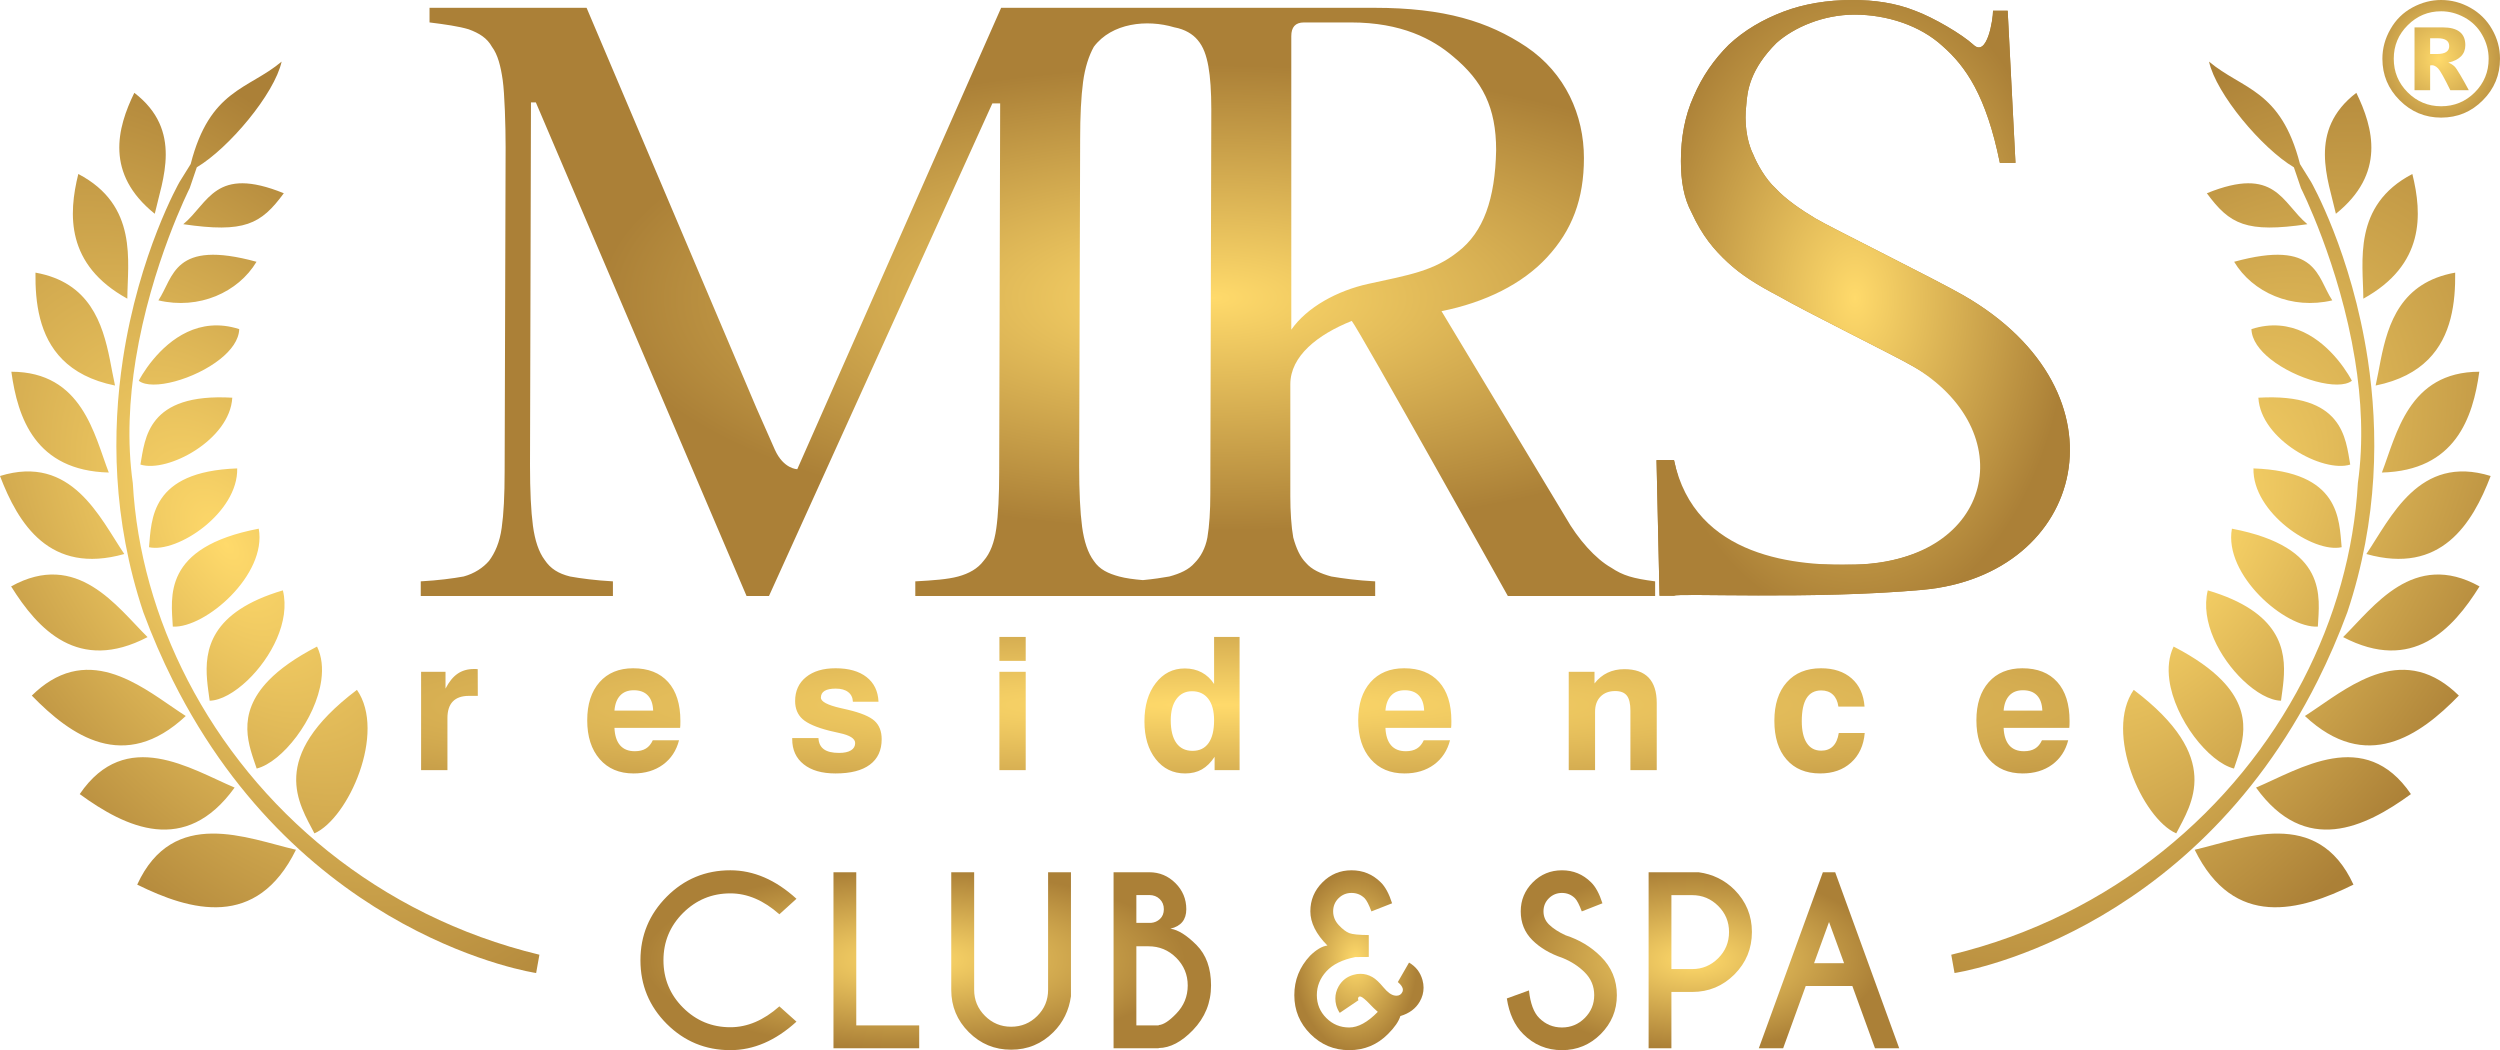<svg xmlns="http://www.w3.org/2000/svg" xmlns:xlink="http://www.w3.org/1999/xlink" xmlns:xodm="http://www.corel.com/coreldraw/odm/2003" xml:space="preserve" width="84.954mm" height="35.686mm" style="shape-rendering:geometricPrecision; text-rendering:geometricPrecision; image-rendering:optimizeQuality; fill-rule:evenodd; clip-rule:evenodd" viewBox="0 0 41935.78 17615.6"> <defs> <style type="text/css"> .fil6 {fill:url(#id0)} .fil8 {fill:url(#id1)} .fil5 {fill:url(#id2)} .fil4 {fill:url(#id3)} .fil7 {fill:url(#id4)} .fil3 {fill:url(#id5);fill-rule:nonzero} .fil1 {fill:url(#id6);fill-rule:nonzero} .fil2 {fill:url(#id7);fill-rule:nonzero} .fil0 {fill:url(#id8);fill-rule:nonzero} </style> <radialGradient id="id0" gradientUnits="userSpaceOnUse" gradientTransform="matrix(0.99 -0 -0 1.042 409 -41)" cx="40909.92" cy="986.42" r="1401.52" fx="40909.92" fy="986.42"> <stop offset="0" style="stop-opacity:1; stop-color:#FFDA6B"></stop> <stop offset="1" style="stop-opacity:1; stop-color:#AB8037"></stop> </radialGradient> <radialGradient id="id1" gradientUnits="userSpaceOnUse" gradientTransform="matrix(0.687 -0 -0 1.042 9739 -208)" xlink:href="#id0" cx="31115.5" cy="4996.43" r="5238.01" fx="31115.5" fy="4996.43"> </radialGradient> <radialGradient id="id2" gradientUnits="userSpaceOnUse" gradientTransform="matrix(0.817 -4.81907E-001 0.003 -8.45296E-001 6660 34464)" xlink:href="#id0" cx="36531.17" cy="9136.21" r="9129.74" fx="36531.17" fy="9136.21"> </radialGradient> <radialGradient id="id3" gradientUnits="userSpaceOnUse" gradientTransform="matrix(-8.17006E-001 -4.81907E-001 -2.73565E-003 -8.45296E-001 6930 18690)" xlink:href="#id0" cx="3800.21" cy="9136.21" r="9129.74" fx="3800.21" fy="9136.21"> </radialGradient> <radialGradient id="id4" gradientUnits="userSpaceOnUse" gradientTransform="matrix(0.99 -0 -0 0.376 202 3117)" xlink:href="#id0" cx="20336.24" cy="4998.75" r="10386.28" fx="20336.24" fy="4998.75"> </radialGradient> <radialGradient id="id5" gradientUnits="userSpaceOnUse" gradientTransform="matrix(0.99 -0 -0 0.477 283 8416)" xlink:href="#id0" cx="28435.43" cy="16107.06" r="3159.23" fx="28435.43" fy="16107.06"> </radialGradient> <radialGradient id="id6" gradientUnits="userSpaceOnUse" gradientTransform="matrix(0.99 -0 -0 0.328 153 10818)" xlink:href="#id0" cx="15337.25" cy="16107.06" r="4594.37" fx="15337.25" fy="16107.06"> </radialGradient> <radialGradient id="id7" gradientUnits="userSpaceOnUse" gradientTransform="matrix(0.711 -0 -0 1.042 6566 -671)" xlink:href="#id0" cx="22751.97" cy="16107.06" r="1448.21" fx="22751.97" fy="16107.06"> </radialGradient> <radialGradient id="id8" gradientUnits="userSpaceOnUse" gradientTransform="matrix(0.99 -0 -0 0.086 202 10808)" xlink:href="#id0" cx="20336.49" cy="11828.77" r="28022.46" fx="20336.49" fy="11828.77"> </radialGradient> </defs> <g id="Layer_x0020_1">  <path class="fil0" d="M7063.6 12918.01l0 -1649.32 409.61 0 0 282.26c57.51,-112.94 124.79,-196.27 201.94,-249.63 76.66,-52.82 168.33,-79.23 274.46,-79.23 17.08,0 30.56,0 40.38,0.54 9.33,0.49 17.13,1.53 23.3,2.07l1.58 447.92 -147.05 0c-120.64,0 -210.78,31.05 -271.89,93.69 -60.57,62.69 -90.58,155.89 -90.58,279.1l0 872.59 -441.75 0zm3886.55 -500.79l440.17 0c-44.53,174 -134.66,310.2 -269.28,409.12 -135.16,98.38 -299.83,147.6 -494.03,147.6 -238.72,0 -427.68,-79.77 -567.53,-240.3 -139.3,-160.53 -209.2,-377.48 -209.2,-651.39 0,-270.31 68.86,-483.17 206.09,-639 137.77,-155.35 325.75,-233.59 564.47,-233.59 253.18,0 447.87,76.66 585.64,229.93 137.72,153.27 206.58,371.31 206.58,654.55 0,31.59 -0.49,54.89 -0.99,70.39 -0.54,16.09 -1.58,30.56 -3.65,45.07l-1101.44 0c5.73,129.48 37.81,226.82 94.78,292.57 56.96,65.75 139.3,98.92 246.47,98.92 75.62,0 138.27,-15.06 186.44,-45.07 48.67,-29.52 86.98,-76.12 115.46,-138.81zm-643.15 -497.58l649.37 0c-4.15,-111.36 -33.67,-195.77 -89.05,-253.78 -54.89,-58.5 -134.12,-87.52 -237.19,-87.52 -96.31,0 -171.93,29.57 -226.77,88.06 -55.43,58.5 -87.52,142.91 -96.36,253.23zm2981.92 461.35l440.12 0c4.15,83.92 34.21,146.56 91.17,187.48 56.42,40.87 141.33,61.11 254.76,61.11 85.94,0 152.24,-14.02 199.38,-43 47.09,-29.03 70.39,-69.4 70.39,-122.22 0,-75.08 -87.52,-131.01 -263.55,-168.28 -71.97,-15.01 -128.99,-28.48 -171.44,-39.34 -214.38,-54.89 -363.51,-119.61 -446.88,-194.19 -83.37,-75.08 -125.28,-176.08 -125.28,-303.43 0,-168.82 61.11,-302.94 182.79,-401.32 121.68,-98.92 286.85,-148.14 495.56,-148.14 220.06,0 393.57,49.21 519.4,147.1 125.83,98.38 193.16,236.1 200.91,414.25l-429.31 0c-3.06,-69.9 -29.47,-123.75 -79.72,-162.11 -49.71,-38.8 -119.61,-57.95 -208.16,-57.95 -84.41,0 -146.56,12.93 -187.48,38.31 -40.87,24.88 -61.61,63.18 -61.61,113.39 0,65.8 109.78,124.3 329.35,174.55 50.25,11.35 90.63,20.14 119.61,27.4 219.57,51.78 369.73,113.93 449.99,186.44 80.26,73.01 120.64,175.53 120.64,308.07 0,186.94 -66.25,329.89 -198.34,427.73 -131.5,98.38 -323.62,147.1 -575.28,147.1 -227.86,0 -405.96,-50.79 -534.4,-153.32 -128.39,-101.98 -192.61,-242.32 -192.61,-421.51l0 -18.12zm3475.41 -1295.58l0 -401.82 441.16 0 0 401.82 -441.16 0zm0 1832.6l0 -1649.32 441.16 0 0 1649.32 -441.16 0zm4028.91 -2234.42l0 2234.42 -418.94 0 0 -223.22c-63.68,96.36 -135.11,166.75 -214.38,211.82 -79.72,45.07 -172.92,67.33 -280.14,67.33 -202.98,0 -367.66,-80.26 -493.48,-240.84 -126.32,-161.02 -189.01,-371.8 -189.01,-632.74 0,-263.06 62.69,-476.95 189.01,-641.08 125.83,-164.18 288.43,-246.52 487.31,-246.52 106.62,0 201.4,22.31 284.78,66.84 83.37,44.53 152.24,109.24 207.13,194.19l0 -790.2 427.73 0zm-1154.75 1398.65c0,166.7 31.59,294.11 94.23,381.63 62.64,87.52 153.27,131.01 271.35,131.01 117.53,0 207.13,-43.49 268.73,-130.52 61.65,-86.98 92.7,-214.38 92.7,-382.12 0,-155.89 -32.63,-276.04 -97.34,-360.45 -64.71,-84.41 -155.84,-126.86 -272.88,-126.86 -110.33,0 -197.3,43.54 -260.98,129.97 -63.73,86.48 -95.81,205.6 -95.81,357.34zm4244.33 334.98l440.17 0c-44.53,174 -134.66,310.2 -269.28,409.12 -135.16,98.38 -299.83,147.6 -494.03,147.6 -238.72,0 -427.68,-79.77 -567.53,-240.3 -139.3,-160.53 -209.2,-377.48 -209.2,-651.39 0,-270.31 68.86,-483.17 206.09,-639 137.77,-155.35 325.75,-233.59 564.47,-233.59 253.18,0 447.87,76.66 585.64,229.93 137.72,153.27 206.58,371.31 206.58,654.55 0,31.59 -0.49,54.89 -0.99,70.39 -0.54,16.09 -1.58,30.56 -3.65,45.07l-1101.44 0c5.73,129.48 37.81,226.82 94.78,292.57 56.96,65.75 139.3,98.92 246.47,98.92 75.62,0 138.27,-15.06 186.44,-45.07 48.67,-29.52 86.98,-76.12 115.46,-138.81zm-643.15 -497.58l649.37 0c-4.15,-111.36 -33.67,-195.77 -89.05,-253.78 -54.89,-58.5 -134.12,-87.52 -237.19,-87.52 -96.31,0 -171.93,29.57 -226.77,88.06 -55.43,58.5 -87.52,142.91 -96.36,253.23zm3074.63 998.37l0 -1649.32 432.37 0 0 195.77c61.61,-79.77 134.61,-139.85 218.53,-179.68 83.87,-39.89 177.61,-60.07 280.63,-60.07 181.75,0 318.49,47.64 408.58,141.87 90.63,94.78 136.19,237.19 136.19,427.24l0 1124.19 -441.7 0 0 -996.84c0,-118.08 -19.7,-202.49 -60.07,-253.23 -39.89,-50.75 -104.6,-76.12 -194.69,-76.12 -104.11,0 -186.44,31.59 -247.51,93.74 -60.62,62.15 -90.63,146.56 -90.63,253.73l0 978.72 -441.7 0zm4529.65 -621.93l435.48 0c-18.12,209.2 -94.78,374.37 -229.39,496.05 -134.12,121.19 -307.09,181.8 -518.85,181.8 -239.76,0 -427.24,-77.7 -563.43,-234.08 -136.19,-156.38 -204.02,-372.35 -204.02,-648.83 0,-275 69.4,-490.37 208.71,-646.8 138.76,-156.33 330.39,-234.57 574.24,-234.57 213.35,0 384.24,57.01 513.18,169.86 128.94,113.44 201.45,271.35 216.46,473.34l-438.59 0c-11.9,-88.06 -43,-154.85 -92.7,-201.45 -49.17,-46.6 -114.42,-69.95 -195.23,-69.95 -109.24,0 -191.03,43 -245.43,128.94 -53.86,85.99 -80.76,214.93 -80.76,386.86 0,158.95 27.94,281.17 83.87,366.62 56.42,85.45 136.69,127.9 242.32,127.9 81.84,0 147.6,-24.88 196.81,-74.04 49.71,-49.71 82.34,-123.75 97.34,-221.64zm3408.57 121.14l440.17 0c-44.57,174 -134.66,310.2 -269.28,409.12 -135.16,98.38 -299.83,147.6 -494.03,147.6 -238.72,0 -427.73,-79.77 -567.53,-240.3 -139.3,-160.53 -209.2,-377.48 -209.2,-651.39 0,-270.31 68.86,-483.17 206.09,-639 137.72,-155.35 325.7,-233.59 564.42,-233.59 253.23,0 447.92,76.66 585.64,229.93 137.77,153.27 206.63,371.31 206.63,654.55 0,31.59 -0.49,54.89 -1.04,70.39 -0.49,16.09 -1.53,30.56 -3.6,45.07l-1101.44 0c5.73,129.48 37.81,226.82 94.78,292.57 56.96,65.75 139.3,98.92 246.47,98.92 75.62,0 138.27,-15.06 186.44,-45.07 48.67,-29.52 86.98,-76.12 115.46,-138.81zm-643.15 -497.58l649.37 0c-4.15,-111.36 -33.67,-195.77 -89.05,-253.78 -54.89,-58.5 -134.12,-87.52 -237.19,-87.52 -96.31,0 -171.93,29.57 -226.77,88.06 -55.43,58.5 -87.52,142.91 -96.36,253.23z"></path> <path class="fil1" d="M13073.46 16881.17l286.6 256.34c-349.59,318.74 -719.32,478.08 -1109.19,478.08 -417.02,0 -772.88,-147.4 -1067.03,-440.91 -293.51,-294.15 -440.91,-650.01 -440.91,-1066.98 0,-415.74 147.4,-771 440.91,-1066.39 294.15,-295.44 650.01,-442.79 1067.03,-442.79 389.87,0 759.6,159.34 1109.19,478.03l-286.6 260.14c-263.3,-233.68 -537.27,-350.82 -822.59,-350.82 -308.67,0 -573.2,109.59 -793.02,328.17 -219.22,219.17 -328.81,483.76 -328.81,793.66 0,311.14 109.59,576.31 328.81,795.49 219.81,219.22 484.35,328.17 793.02,328.17 285.32,0 559.28,-116.5 822.59,-350.18zm907.44 702.93l0 -2952.85 382.32 0 0 2569.25 1055.68 0 0 383.6 -1437.99 0zm3600.15 -2952.85l383.6 0 0 2079.86c-33.42,237.44 -131.06,438.39 -293.56,601.49 -196.51,197.16 -433.36,295.44 -710.48,295.44 -276.53,0 -513.33,-98.28 -709.25,-294.15 -196.51,-196.51 -294.75,-432.72 -294.75,-709.89l0 -1972.74 384.19 0 0 1972.74c0,170.11 60.47,315.58 181.41,436.52 121.58,121.58 267.7,182.05 438.39,182.05 172.57,0 318.74,-60.47 439.03,-180.77 120.94,-120.94 181.41,-266.46 181.41,-437.8l0 -1972.74zm1696.66 0c170.7,0 317.45,61.11 438.99,182.05 121.58,120.94 182.69,267.05 182.69,438.39 0,175.73 -88.8,284.68 -265.82,326.24 127.85,18.91 273.37,109.64 436.52,273.37 163.14,163.79 244.4,389.92 244.4,679.04 0,289.07 -101.44,539.14 -304.22,749.53 -190.89,197.8 -382.37,297.91 -573.85,300.42l0 3.8 -757.08 0 0 -2952.85 598.38 0zm-216.06 1242.12l0 1327.13 374.76 0 0 -5.68c78.73,-5.04 176.37,-68.66 292.92,-190.2 129.73,-132.93 194,-291 194,-474.28 0,-180.82 -64.27,-335.77 -192.76,-464.26 -128.49,-128.49 -283.44,-192.71 -464.21,-192.71l-204.71 0zm0 -859.81l0 466.78 248.79 0c56.72,-5.04 105.19,-26.46 146.11,-64.27 44.13,-40.92 66.15,-95.71 66.15,-164.38 0,-69.31 -22.66,-125.97 -69.26,-170.7 -46.01,-44.72 -104.55,-67.43 -175.73,-67.43l-216.06 0z"></path> <path class="fil2" d="M23635.57 16146.75c114.62,66.1 189.6,163.74 225.49,291.64 12,44.08 18.26,86.88 18.26,129.08 0,82.54 -21.42,160.63 -64.22,234.33 -66.79,116.55 -175.14,197.16 -325.06,241.88 -27.05,89.45 -95.71,189.6 -206.58,300.42 -179.48,180.82 -396.83,271.5 -651.3,271.5 -253.82,0 -470.48,-90.09 -650.65,-270.21 -180.13,-180.77 -270.21,-398.06 -270.21,-652.53 0,-251.95 87.57,-472.4 263.94,-660.77 105.79,-103.27 202.78,-160.58 291.64,-171.29 -190.89,-192.12 -286.6,-383.6 -286.6,-573.85 0,-188.32 67.38,-350.18 202.19,-485.63 134.76,-135.4 297.26,-202.78 488.15,-202.78 190.84,0 353.98,66.74 489.39,200.91 76.22,73.7 139.85,191.48 191.48,352.75l-347.07 136.04c-41.56,-112.75 -79.97,-186.44 -113.98,-221.1 -60.47,-59.19 -133.53,-88.8 -219.81,-88.8 -85.05,0 -157.47,30.21 -217.94,89.45 -59.83,59.83 -90.09,132.89 -90.09,219.17 0,86.93 31.49,164.43 95.12,232.45 62.99,67.38 121.53,111.46 175.09,132.89 53.56,20.78 162.5,31.49 327.52,32.78l0 367.21 -224.85 1.88c-217.94,43.44 -379.8,122.82 -486.28,239.36 -106.43,115.9 -159.99,249.43 -159.99,399.35 0,149.87 52.92,277.77 158.75,383.55 105.79,105.83 233.68,158.75 384.19,158.75 148.68,0 308.67,-86.93 479.36,-262.02 -34.01,-28.33 -95.12,-87.57 -182.69,-178.89 -31.49,-29.62 -56.67,-50.4 -75.57,-62.99 -16.98,-10.71 -31.49,-16.39 -42.21,-16.39l-1.88 0c-12.59,1.28 -20.78,8.19 -25.82,20.19 -2.52,5.04 -3.8,10.07 -3.8,15.11 0,8.19 2.52,17.62 7.55,27.69l-313.65 212.26c-25.82,-38.4 -46.01,-81.25 -59.24,-129.08 -10.07,-38.45 -14.46,-76.22 -14.46,-112.79 0,-69.9 18.26,-137.92 54.79,-202.78 57.95,-100.16 141.72,-164.43 251.31,-194 37.81,-11.35 76.22,-16.39 114.03,-16.39 70.54,0 137.28,18.26 201.55,54.79 54.15,30.85 115.9,88.8 185.16,172.57 69.95,84.41 134.81,130.42 194.64,137.97 8.84,1.23 17.03,1.88 23.94,1.88 47.24,0 80.02,-22.07 100.16,-64.86 4.39,-11.35 6.91,-22.71 6.91,-35.29 0,-39.05 -28.33,-81.89 -84.36,-129.13l187.68 -326.24z"></path> <path class="fil3" d="M26212.17 16069.25c-209.1,-70.54 -378.52,-170.06 -508.29,-299.83 -129.78,-129.73 -194.64,-291 -194.64,-482.47 0,-188.32 67.38,-350.18 201.55,-485.63 134.81,-135.4 298.6,-202.78 490.08,-202.78 189.55,0 352.06,66.74 487.51,200.91 76.22,73.7 139.85,191.48 191.48,352.75l-346.43 136.04c-42.21,-112.75 -80.02,-186.44 -114.62,-221.1 -60.47,-59.19 -132.93,-88.8 -217.94,-88.8 -85.69,0 -159.39,30.21 -219.22,89.45 -60.47,59.83 -90.68,132.89 -90.68,219.17 0,85.69 30.21,158.75 90.68,219.22 67.38,66.74 160.63,127.21 280.28,182.64 231.17,74.98 427.68,193.36 588.95,354.62 180.77,178.25 270.86,394.95 270.86,649.42 0,254.47 -90.09,471.76 -270.21,652.53 -180.18,180.13 -396.83,270.21 -650.65,270.21 -254.47,0 -471.81,-90.68 -651.3,-271.5 -143.6,-143.6 -234.97,-342.63 -273.37,-595.86l371.01 -134.76c23.3,217.94 80.61,372.25 171.93,462.93 105.83,105.83 233.04,158.75 381.72,158.75 149.27,0 276.48,-52.92 382.32,-158.75 105.83,-105.79 158.7,-233.68 158.7,-383.55 0,-148.68 -52.87,-276.53 -158.7,-381.72 -100.8,-101.39 -224.85,-182.05 -371.01,-241.88zm1824.56 570.04l0 944.81 -382.32 0 0 -2952.85 838.33 0c236.84,32.14 437.75,130.37 601.54,293.51 195.28,197.16 292.87,433.36 292.87,708.61 0,278.41 -97.59,515.25 -292.87,711.77 -195.87,195.87 -432.07,294.15 -708.61,294.15l-348.95 0zm0 -1623.8l0 1240.2 348.95 0c169.41,0 314.94,-61.11 435.88,-182 121.58,-120.94 182.05,-267.7 182.05,-440.32 0,-170.7 -60.47,-316.81 -182.05,-437.11 -120.94,-120.3 -266.46,-180.77 -435.88,-180.77l-348.95 0zm2896.57 1141.96l-252.59 -691.63 -251.31 691.63 503.9 0zm-149.27 -1526.21l1073.94 2952.85 -406.31 0 -379.8 -1044.32 -782.31 0 -378.57 1044.32 -408.13 0 1074.58 -2952.85 206.58 0z"></path> <g id="_105553289333376"> <path class="fil4" d="M2061.3 6028.17l0 -0.39 0 0c270.56,-1784.97 949.35,-2973.19 949.35,-2973.19l-0.15 -0.1 188.12 -302.99c320.27,-1253.62 965.64,-1247.21 1525.52,-1717.98 -119.85,541.66 -885.77,1453.69 -1423.19,1772.82l-118.67 348.85 0.05 0.1c0,0 -646.75,1277.32 -905.61,2871.99l-0.05 0.3c-107.32,660.28 -148.04,1374.81 -49.02,2075.72 63.04,1137.08 382.32,2267.34 921.21,3308.66l0.2 0.44c1121.73,2167.53 3196.16,3949.64 5899.13,4602.31l-54.79 306.94c0,0 -3926.44,-574.54 -6094.21,-4908.51l-0.25 -0.39c-178.05,-355.76 -344.21,-736.55 -495.31,-1144.78 -521.42,-1563.72 -524.53,-3037.16 -342.33,-4239.79zm3212.79 7950.95c-252.39,-491.36 -796.72,-1264.63 713.39,-2407.39 496.69,716.46 -143.25,2156.57 -713.39,2407.39zm-763.4 -2570.38l0 0c179.19,-183.68 438.49,-372.49 807.48,-563.18 80.91,167.34 98.82,360.89 71.58,561.06l0.1 0c-88.71,653.62 -657.52,1377.82 -1084.11,1485.38 -118.87,-362.57 -367.01,-896.19 204.56,-1482.87l0.39 -0.39zm-1036.43 2.91l-0.1 0 0 -0.44c-43.93,-508.44 51.34,-1146.85 1270.9,-1508.34 128.39,521.62 -200.32,1133.62 -590.33,1506.66l-0.39 0.39c-216.11,206.73 -450.98,340.06 -637.47,343.91 -12.98,-102.38 -31.94,-218.33 -42.6,-342.18zm-575.57 -900.33c-25.32,-494.57 -183.43,-1331.72 1441.5,-1643.25 140.39,772.48 -893.17,1670.3 -1441.5,1643.25zm-399.35 -1332.41c44.53,-465.3 19.35,-1269.77 1479.41,-1321.7 18.36,741.48 -1004.49,1427.43 -1479.41,1321.7zm-143.7 -1386.02c78.09,-438 113.54,-1204.56 1540.62,-1121.78 -37.42,706.24 -1085.69,1265.22 -1540.62,1121.78zm1336.5 -1768.73l-0.05 0c-423.14,336.71 -1140.43,536.72 -1364.25,362.97 0,0 84.07,-167.54 244.84,-360.25l0.35 -0.35c272.04,-325.94 763.45,-723.86 1439.82,-505.87 -5.28,180.72 -134.37,355.17 -320.22,503.11l-0.49 0.39zm-1035.29 -985.83c259.06,-388.78 247.11,-1031.19 1645.91,-647.2 -306.54,512.68 -966.23,808.57 -1645.91,647.2zm2307.77 9215.69c-807.97,-186.44 -2058.69,-732.3 -2663.14,584.75 893.72,442.49 2005.27,755.85 2663.14,-584.75zm-1029.07 -1042.89c-731.36,-308.77 -1823.72,-1027.84 -2598.03,109.29 772.43,563.28 1769.86,1041.17 2598.03,-109.29zm-1766.9 -1796.62l0.15 0 0.74 0.44c351.51,168.67 672.77,420.87 946.59,595.37 -1031.29,964.55 -1926,332.76 -2582.67,-342.38 105.54,-103.81 210.53,-186.15 314.89,-249.88l0.69 -0.39c462.48,-282.31 911.44,-199.13 1319.62,-3.16zm306.54 -727.71c-512.73,-506.66 -1178.64,-1465.79 -2288.57,-850.53 449.6,721.29 1126.76,1456.75 2288.57,850.53zm-390.12 -1393.62c-408.08,-603.07 -881.97,-1681.7 -2085.1,-1308.76 306.05,800.52 832.8,1662.05 2085.1,1308.76zm-260.49 -1366.81c-243.61,-630.17 -443.23,-1688.86 -1634.11,-1690.98 106.13,773.32 402.36,1658.75 1634.11,1690.98zm17.97 -1898.06l0.05 0.35c31.49,155.94 56.92,305.71 86.83,438.44 -399.35,-80.96 -681.9,-236.6 -881.03,-436.47l-0.49 -0.49c-390.81,-392.63 -458.73,-955.47 -453,-1457.1 912.13,162.55 1125.82,854.67 1247.65,1455.27zm293.22 -1018.41c3.11,-618.72 185.9,-1565.45 -822.29,-2091.36 -167.04,674.05 -210.43,1522.85 822.29,2091.36zm460.31 -1424.03c125.18,-563.18 480.4,-1398.41 -343.02,-2028.97 -287.1,589.3 -494.82,1356.25 343.02,2028.97zm478.33 174.94c430.54,-358.38 530.41,-988.54 1686.14,-519.35 -384.24,524.09 -662.9,668.67 -1686.14,519.35z"></path> <path class="fil5" d="M39717.85 6028.17l0 -0.39 -0.05 0c-270.56,-1784.97 -949.3,-2973.19 -949.3,-2973.19l0.1 -0.1 -188.07 -302.99c-320.27,-1253.62 -965.64,-1247.21 -1525.56,-1717.98 119.85,541.66 885.82,1453.69 1423.24,1772.82l118.62 348.85 -0.05 0.1c0,0 646.75,1277.32 905.61,2871.99l0.1 0.3c107.27,660.28 147.99,1374.81 49.02,2075.72 -63.09,1137.08 -382.37,2267.34 -921.26,3308.66l-0.2 0.44c-1121.73,2167.53 -3196.16,3949.64 -5899.13,4602.31l54.84 306.94c0,0 3926.39,-574.54 6094.21,-4908.51l0.2 -0.39c178.05,-355.76 344.21,-736.55 495.31,-1144.78 521.42,-1563.72 524.53,-3037.16 342.38,-4239.79zm-3212.84 7950.95c252.44,-491.36 796.72,-1264.63 -713.39,-2407.39 -496.69,716.46 143.25,2156.57 713.39,2407.39zm763.45 -2570.38l-0.05 0c-179.19,-183.68 -438.49,-372.49 -807.48,-563.18 -80.86,167.34 -98.82,360.89 -71.58,561.06l-0.1 0c88.71,653.62 657.52,1377.82 1084.11,1485.38 118.87,-362.57 367.06,-896.19 -204.56,-1482.87l-0.35 -0.39zm1036.38 2.91l0.1 0 0 -0.44c43.98,-508.44 -51.34,-1146.85 -1270.9,-1508.34 -128.39,521.62 200.32,1133.62 590.33,1506.66l0.44 0.39c216.06,206.73 450.93,340.06 637.42,343.91 13.03,-102.38 31.94,-218.33 42.6,-342.18zm575.57 -900.33c25.32,-494.57 183.43,-1331.72 -1441.5,-1643.25 -140.39,772.48 893.17,1670.3 1441.5,1643.25zm399.35 -1332.41c-44.53,-465.3 -19.3,-1269.77 -1479.41,-1321.7 -18.31,741.48 1004.49,1427.43 1479.41,1321.7zm143.7 -1386.02c-78.09,-438 -113.49,-1204.56 -1540.62,-1121.78 37.42,706.24 1085.69,1265.22 1540.62,1121.78zm-1336.5 -1768.73l0.05 0c423.19,336.71 1140.43,536.72 1364.25,362.97 0,0 -84.07,-167.54 -244.84,-360.25l-0.35 -0.35c-271.99,-325.94 -763.45,-723.86 -1439.77,-505.87 5.23,180.72 134.32,355.17 320.17,503.11l0.49 0.39zm1035.29 -985.83c-259.01,-388.78 -247.06,-1031.19 -1645.91,-647.2 306.54,512.68 966.28,808.57 1645.91,647.2zm-2307.77 9215.69c807.97,-186.44 2058.69,-732.3 2663.14,584.75 -893.72,442.49 -2005.27,755.85 -2663.14,-584.75zm1029.07 -1042.89c731.41,-308.77 1823.77,-1027.84 2598.03,109.29 -772.43,563.28 -1769.86,1041.17 -2598.03,-109.29zm1766.9 -1796.62l-0.15 0 -0.74 0.44c-351.51,168.67 -672.77,420.87 -946.59,595.37 1031.29,964.55 1926,332.76 2582.67,-342.38 -105.49,-103.81 -210.53,-186.15 -314.89,-249.88l-0.69 -0.39c-462.43,-282.31 -911.44,-199.13 -1319.62,-3.16zm-306.54 -727.71c512.73,-506.66 1178.64,-1465.79 2288.57,-850.53 -449.6,721.29 -1126.76,1456.75 -2288.57,850.53zm390.12 -1393.62c408.13,-603.07 881.97,-1681.7 2085.14,-1308.76 -306.1,800.52 -832.8,1662.05 -2085.14,1308.76zm260.54 -1366.81c243.61,-630.17 443.23,-1688.86 1634.06,-1690.98 -106.08,773.32 -402.36,1658.75 -1634.06,1690.98zm-18.02 -1898.06l-0.05 0.35c-31.49,155.94 -56.92,305.71 -86.83,438.44 399.35,-80.96 681.9,-236.6 881.03,-436.47l0.49 -0.49c390.81,-392.63 458.73,-955.47 453,-1457.1 -912.13,162.55 -1125.82,854.67 -1247.65,1455.27zm-293.22 -1018.41c-3.11,-618.72 -185.9,-1565.45 822.29,-2091.36 167.04,674.05 210.43,1522.85 -822.29,2091.36zm-460.31 -1424.03c-125.18,-563.18 -480.4,-1398.41 343.02,-2028.97 287.1,589.3 494.82,1356.25 -343.02,2028.97zm-478.28 174.94c-430.59,-358.38 -530.46,-988.54 -1686.14,-519.35 384.19,524.09 662.85,668.67 1686.14,519.35z"></path> </g> <path class="fil6" d="M40763.8 641.52l0 264.49 113.78 0c137.53,0 206.34,-44.03 206.34,-132.24 0,-88.16 -65.5,-132.24 -196.42,-132.24l-123.7 0zm-261.72 871.9l0 -1054 470.87 0c254.07,0 381.23,99.17 381.23,297.36 0,151.64 -95.42,249.93 -286.01,294.35 37.91,12.34 73.45,34.16 106.62,65.46 16.24,15.11 47.29,61.46 93.25,138.66 46.01,77.35 94.14,163.34 144.39,258.17l-310 0c-102.58,-209.5 -171.29,-331.97 -206.29,-366.96 -35.05,-35.05 -69.31,-52.62 -102.43,-52.62 -6.71,0 -16.68,1.43 -29.91,4.29l0 415.29 -261.72 0zm446.64 -1324.21c-218.14,0 -404.93,77.75 -560.37,233.24 -156.48,154.56 -234.72,342.38 -234.72,563.18 0,220.06 77.75,407.74 233.24,563.38 155.49,155.44 342.88,233.24 561.85,233.24 220.95,0 409.07,-77.8 564.71,-233.24 154.51,-154.51 231.81,-342.33 231.81,-563.38 0,-141.18 -36.53,-275.4 -109.54,-402.56 -34.06,-60.47 -76.02,-115.56 -125.78,-164.92 -49.86,-49.26 -107.02,-91.42 -171.54,-126.57 -126.02,-68.22 -255.95,-102.38 -389.67,-102.38zm0 -189.21c170.7,0 332.81,42.65 486.42,128 78.68,43.64 148.73,95.86 209.79,156.53 61.11,60.67 113.14,128.49 155.89,203.38 89.94,155.54 134.96,321.55 134.96,497.73 0,272.34 -96.16,504.54 -288.68,697.1 -191.58,193.45 -424.32,290.11 -698.39,290.11 -270.31,0 -502.12,-96.65 -695.57,-290.11 -193.36,-193.45 -290.16,-425.81 -290.16,-697.1 0,-175.34 45.51,-341.69 136.54,-499.11 89.1,-156.48 212.01,-276.83 368.45,-361.29 154.56,-83.42 314.84,-125.23 480.75,-125.23z"></path> <g id="_105553290136032"> <path class="fil7" d="M13373.73 7870.39l3419.67 -7739.48 2249.13 0 352.45 0 3656.37 0c1178.1,0 1914.45,229.04 2552.56,654.55 654.5,441.75 965.44,1145.27 965.44,1865.23 0,687.28 -196.42,1210.88 -621.83,1669.06 -409.02,441.75 -1030.85,752.64 -1767.1,899.94l2077.99 3452.45c212.8,376.29 507.25,703.52 769.08,850.77 196.32,130.91 359.86,180.08 736.25,229.09l0 245.43 -2470.72 0c0,0 -2487.06,-4450.57 -2617.97,-4614.21 -572.71,229.09 -1030.8,589.05 -1030.8,1063.58l0 1881.72c0,245.38 16.34,507.16 49.02,687.18 49.12,180.03 114.57,327.33 212.71,425.46 98.23,114.52 245.43,179.88 425.46,229.04 196.32,32.78 425.41,65.41 736.3,81.79l0 245.43 -3574.58 0 -597.79 0 -3541.9 0 0 -245.43c294.55,-16.39 539.93,-32.73 719.96,-81.79 179.93,-49.17 327.23,-130.91 425.41,-261.82 114.57,-130.91 180.08,-310.89 212.71,-539.98 32.73,-229 49.12,-556.27 49.12,-949l16.39 -6184.99 -130.91 0 -3747 8263.03 -376.34 0 -3534.3 -8279.37 -81.79 0 -16.34 6086.81c0,425.41 16.34,769.03 49.07,1014.46 32.73,245.43 98.13,441.75 196.37,572.71 98.13,147.25 229.09,229 425.41,278.16 179.93,32.78 425.36,65.41 719.96,81.79l0 245.43 -3223.41 0 0 -245.43c294.45,-16.39 539.93,-49.02 719.86,-81.79 180.08,-49.17 327.38,-147.3 425.51,-261.82 98.18,-130.91 179.98,-310.89 212.66,-556.32 32.78,-229.04 49.07,-539.93 49.07,-949l16.39 -5432.3c0,-359.96 -16.39,-899.94 -49.02,-1129.03 -32.78,-229.04 -81.89,-425.46 -180.08,-556.27 -81.79,-147.3 -212.66,-229.09 -392.68,-294.6 -163.64,-49.02 -392.68,-81.79 -654.55,-114.47l0 -245.48 2634.36 0 2847.16 6708.64 310.89 703.52c147.3,327.33 376.39,327.33 376.39,327.33zm14413.32 -152.48l293.07 -1.63c348.65,1656.33 1290.5,1774.85 3048.17,1753.97 1339.52,-15.99 2669.6,-943.08 2025.56,-2352.59 -106.38,-232.85 -212.66,-327.23 -392.68,-490.92 -163.59,-163.59 -392.68,-327.23 -687.28,-490.77 -278.06,-163.69 -1832.55,-932.71 -2225.24,-1161.81 -376.34,-196.27 -638.12,-359.96 -867.21,-572.61 -229.09,-212.71 -425.41,-441.8 -605.34,-834.53 -130.96,-245.48 -180.08,-523.59 -180.08,-867.16 0,-392.73 65.5,-752.79 212.71,-1079.96 147.3,-343.67 343.62,-621.73 589.05,-867.21 261.82,-245.43 572.71,-425.36 916.33,-556.27 343.57,-130.91 736.35,-196.42 1161.71,-196.42 359.96,0 720.01,49.12 1047.24,180.03 310.89,114.57 785.37,392.63 981.73,572.66 229.09,212.75 327.23,-425.36 327.23,-572.66l245.43 0 130.91 2552.46 -261.82 0c-229.09,-1128.93 -572.71,-1619.8 -965.29,-1963.37 -376.39,-343.67 -932.71,-523.69 -1472.65,-523.69 -523.64,0 -1014.51,212.66 -1309.01,474.53 -441.8,441.75 -490.92,801.8 -507.21,1047.24 -32.78,261.82 0,589.05 114.52,818.14 65.41,163.54 212.71,425.31 376.25,572.61 163.74,180.03 425.51,360.05 670.84,507.21 245.53,147.3 2036.92,1033.22 2487.21,1292.67 2835.12,1633.62 2044.72,4687.22 -689.9,4935.96 -1832.36,166.65 -4137.41,51.73 -4168.12,99.12l-245.43 0 -50.7 -2274.99zm-9439.2 -6932.45c-81.79,147.2 -147.3,343.62 -180.03,589 -32.73,245.43 -49.07,572.61 -49.07,965.44l-16.44 5481.37c0,425.36 16.44,768.98 49.17,1014.41 32.63,245.48 98.13,441.8 196.37,572.71 98.13,147.3 245.43,212.66 425.31,261.82 109.78,29.86 243.8,47.59 398.41,60.67 173.91,-16.93 323.38,-38.75 443.68,-60.67 180.03,-49.17 327.33,-114.52 425.46,-229.04 98.13,-98.13 179.93,-245.43 212.71,-425.46 32.73,-196.37 49.02,-441.8 49.02,-736.35l16.44 -6446.81c0,-294.45 -16.44,-539.88 -49.07,-719.86 -32.73,-180.03 -81.89,-327.23 -180.03,-441.8 -81.79,-98.23 -212.71,-180.03 -392.68,-212.8 -456.51,-136.74 -1047.73,-74.83 -1349.24,327.38zm3312.75 4745.07l0 -4925.15c0,-147.3 65.46,-229 212.75,-229l785.37 0c850.77,0 1374.42,278.16 1718.03,572.66 490.92,409.12 720.01,850.87 720.01,1570.78 -16.44,818.14 -212.8,1374.42 -638.21,1701.64 -409.02,327.33 -834.48,392.73 -1505.33,540.03 -523.59,114.52 -1030.85,392.63 -1292.62,769.03z"></path> <path class="fil8" d="M27787 7717.91l293.12 -1.68c348.65,1656.43 2089.39,1782.89 3048.17,1754.02 2335.86,-70.39 2798.29,-2251 945.6,-3334.33 -278.51,-162.8 -1832.55,-932.67 -2225.24,-1161.71 -376.34,-196.27 -638.12,-360 -867.21,-572.71 -229.09,-212.66 -425.41,-441.7 -605.39,-834.43 -130.91,-245.53 -180.03,-523.64 -180.03,-867.21 0,-392.73 65.55,-752.74 212.66,-1079.96 147.35,-343.67 343.67,-621.73 589.05,-867.21 261.87,-245.38 572.76,-425.36 916.38,-556.27 343.57,-130.91 736.4,-196.42 1161.71,-196.42 360,0 720.01,49.12 1047.24,180.08 310.89,114.52 785.37,392.58 981.68,572.61 229.09,212.75 327.23,-425.36 327.23,-572.61l245.48 0 130.96 2552.41 -261.87 0c-229.09,-1128.93 -572.71,-1619.8 -965.34,-1963.42 -376.34,-343.62 -932.67,-523.64 -1472.6,-523.64 -523.59,0 -1014.46,212.66 -1309.01,474.53 -441.8,441.75 -490.92,801.75 -507.21,1047.24 -32.78,261.82 0,589.05 114.52,818.14 65.41,163.54 212.66,425.36 376.25,572.61 163.74,180.03 425.51,360.05 670.89,507.25 245.48,147.25 2036.87,1033.22 2487.16,1292.62 2835.07,1633.67 2044.72,4687.27 -689.95,4935.96 -1832.36,166.65 -4137.36,51.73 -4168.07,99.12l-245.38 0 -50.79 -2274.99z"></path> </g> </g> </svg>